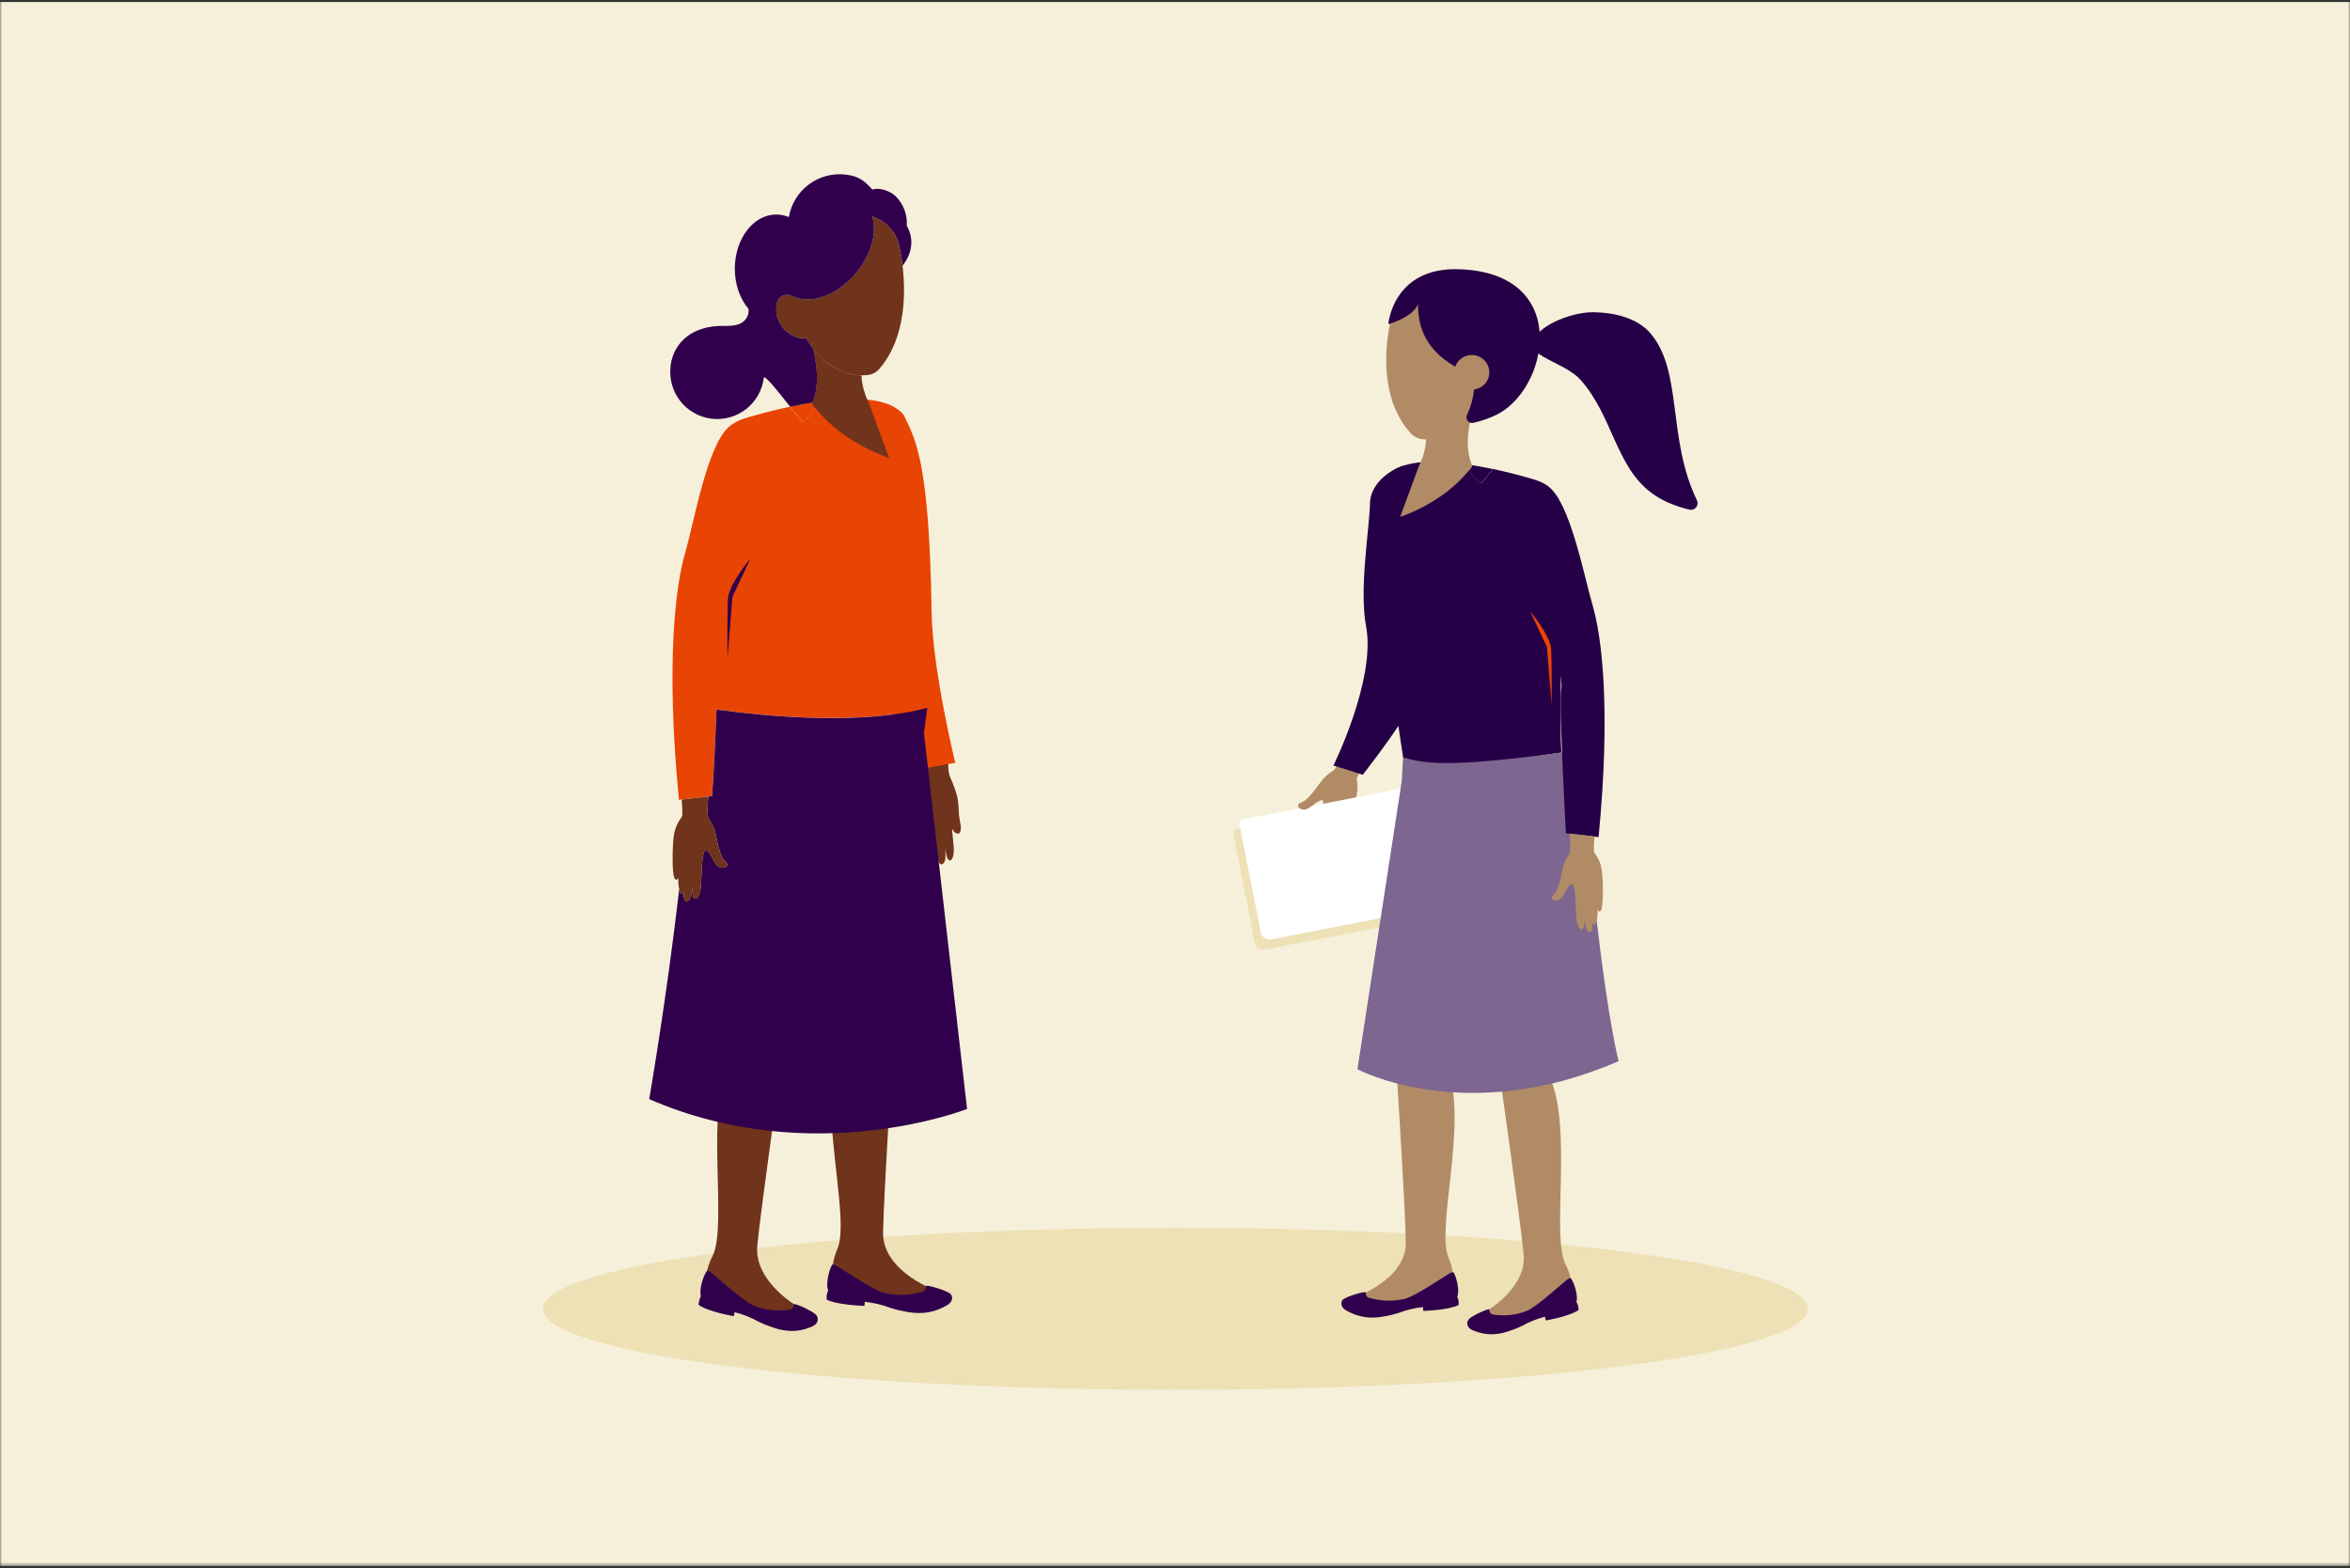 <svg width="580" height="387" viewBox="0 0 580 387" fill="none" xmlns="http://www.w3.org/2000/svg">
<rect x="0" y="0" width="580" height="387" fill="#333333" stroke="none"/>
<g clip-path="url(#clip0_1020_3)">
<mask id="mask0_1020_3" style="mask-type:luminance" maskUnits="userSpaceOnUse" x="0" y="0" width="580" height="387">
<path d="M580 0H0V386.5H580V0Z" fill="white"/>
</mask>
<g mask="url(#mask0_1020_3)">
<path d="M580 0.5H0V386.5H580V0.5Z" fill="#F6F0DA"/>
</g>
<path d="M226.984 199.146C226.744 195.954 227.447 194.519 227.91 193.465C228.052 193.177 228.175 192.88 228.28 192.576C228.125 191.247 227.879 189.93 227.544 188.635L233.979 186.914C234.067 189.047 233.942 190.249 234.474 191.744C235.178 193.254 235.757 194.82 236.204 196.425C236.602 198.021 236.574 199.793 236.667 200.936C236.765 201.892 236.92 202.842 237.129 203.781C237.254 204.771 237.023 205.631 236.588 205.719C235.769 205.918 235.001 204.868 234.687 203.712C234.446 202.786 234.941 202.976 234.493 202.351C233.812 201.426 234.59 200.33 234.59 200.33C234.428 200.385 234.784 200.663 234.826 202.444C234.853 203.698 235.02 205.271 235.163 206.654C235.256 207.537 235.348 208.37 235.385 208.967C235.515 211.16 235.052 212.247 234.534 212.353C234.377 212.385 233.974 212.353 233.692 211.479C233.522 210.836 233.398 210.182 233.322 209.522C233.392 211.872 233.294 212.196 233.257 212.298C233.109 212.806 232.758 213.348 232.332 213.32C231.907 213.292 231.722 212.899 231.536 212.136C231.472 211.853 231.407 211.437 231.342 210.928C231.282 211.349 231.199 211.493 231.111 211.557C231.077 211.587 231.035 211.605 230.99 211.61C230.946 211.615 230.901 211.606 230.861 211.585C230.524 211.341 230.277 210.993 230.158 210.595C229.996 210.191 229.868 209.775 229.774 209.351C229.668 208.888 229.57 208.324 229.492 207.718C229.463 207.9 229.392 208.073 229.284 208.222C229.253 208.262 229.212 208.293 229.166 208.313C229.12 208.334 229.07 208.342 229.02 208.338C228.747 208.305 228.516 207.981 228.28 207.32C228.044 206.591 227.863 205.846 227.738 205.09C227.419 203.513 227.16 201.329 226.984 199.146Z" fill="#70331C"/>
<path d="M222.996 102.344C226.017 108.506 229.357 113.946 229.935 151.214C230.157 165.338 235.764 188.265 235.764 188.265L234.918 188.413L228.788 189.504L227.747 189.685C209.752 159.24 214.947 157.006 214.697 147.125L222.996 102.344Z" fill="#E84403"/>
<path d="M329.051 190.25C327.75 191.021 326.632 192.066 325.776 193.313C322.843 197.476 321.719 197.911 320.895 198.221L320.826 198.249C320.692 198.288 320.576 198.374 320.501 198.491C320.425 198.608 320.394 198.749 320.414 198.887C320.502 199.465 321.437 200.076 322.422 199.734C323.046 199.444 323.624 199.062 324.134 198.6C325.017 197.888 325.933 197.152 326.474 197.55C326.604 197.647 326.733 198.05 326.169 199.715C325.771 200.886 325.156 202.32 324.615 203.587C324.272 204.392 323.944 205.151 323.731 205.72C322.959 207.746 323.046 208.889 323.477 209.125C323.611 209.194 323.972 209.282 324.485 208.519C324.834 207.962 325.144 207.38 325.41 206.779C324.652 208.967 324.642 209.296 324.638 209.421C324.638 209.944 324.772 210.54 325.142 210.619C325.512 210.698 325.808 210.378 326.201 209.694C326.398 209.343 326.575 208.981 326.733 208.611C326.664 209.023 326.696 209.18 326.733 209.264C326.754 209.3 326.786 209.329 326.825 209.345C326.863 209.361 326.906 209.363 326.946 209.351C327.409 209.254 327.955 208.644 328.584 207.533C328.82 207.112 329.047 206.608 329.319 206.071C329.288 206.247 329.299 206.428 329.352 206.599C329.366 206.644 329.393 206.684 329.429 206.715C329.465 206.746 329.509 206.767 329.555 206.775C329.805 206.816 330.111 206.571 330.513 206.011C330.94 205.386 331.324 204.733 331.66 204.055C332.414 202.597 333.298 200.613 334.094 198.6C335.259 195.663 335.079 194.136 334.945 193.017C334.903 192.71 334.88 192.401 334.875 192.091C335.034 191.679 335.22 191.277 335.431 190.889L329.879 189.145C329.68 189.565 329.399 189.941 329.051 190.25Z" fill="#B18B66"/>
<path d="M347.837 197.78L353.213 225.024C353.279 225.368 353.207 225.725 353.011 226.017C352.815 226.308 352.511 226.51 352.167 226.578L312.281 234.322C311.701 234.431 311.101 234.308 310.612 233.979C310.122 233.65 309.781 233.142 309.662 232.564L304.463 206.195C304.416 205.908 304.446 205.613 304.549 205.34C304.652 205.067 304.825 204.826 305.05 204.641L345.82 196.726C346.977 196.596 347.698 197.091 347.837 197.78Z" fill="#EDE1B5"/>
<path d="M349.341 195.305L354.712 222.535C354.746 222.705 354.745 222.881 354.711 223.052C354.677 223.222 354.609 223.384 354.512 223.529C354.415 223.673 354.29 223.797 354.145 223.893C354 223.989 353.838 224.056 353.667 224.089L313.78 231.833C313.201 231.945 312.601 231.823 312.11 231.495C311.62 231.167 311.279 230.658 311.162 230.08L305.958 203.711C305.891 203.366 305.964 203.008 306.161 202.716C306.358 202.425 306.662 202.224 307.008 202.156L347.778 194.241C347.95 194.208 348.128 194.209 348.3 194.244C348.472 194.28 348.636 194.349 348.781 194.448C348.926 194.547 349.051 194.673 349.147 194.82C349.243 194.968 349.309 195.132 349.341 195.305Z" fill="white"/>
<path d="M290.095 343C376.303 343 446.189 334.048 446.189 323.006C446.189 311.963 376.303 303.012 290.095 303.012C203.886 303.012 134 311.963 134 323.006C134 334.048 203.886 343 290.095 343Z" fill="#EDE1B5"/>
<path d="M358.917 95.091C366.281 95.091 372.25 89.636 372.25 82.906C372.25 76.176 366.281 70.721 358.917 70.721C351.554 70.721 345.585 76.176 345.585 82.906C345.585 89.636 351.554 95.091 358.917 95.091Z" fill="#B18B66"/>
<path d="M332.349 320.61C334.801 320.504 347.111 315.475 346.972 306.686C346.834 297.794 344.659 263.931 344.659 263.931C344.659 263.931 353.416 253.61 357.265 263.709C362.354 277.088 354.346 303.031 357.529 310.433C359.916 315.984 357.603 319.222 357.636 319.426C357.751 320.189 357.256 321.614 357.256 321.614C352.535 321.943 347.864 322.797 343.332 324.158C335.504 326.453 329.893 320.698 332.349 320.61Z" fill="#B18B66"/>
<path d="M363.285 325.286C365.598 324.879 376.891 318.347 376.049 309.604C375.193 300.754 370.405 267.251 370.405 267.251C370.405 267.251 377.885 255.885 382.359 265.48C388.285 278.192 382.775 305.065 386.393 312.051C389.113 317.302 387.184 320.841 387.225 321.007C387.397 321.752 387.045 323.237 387.045 323.237C382.558 324.152 378.191 325.577 374.027 327.484C366.759 330.75 360.963 325.698 363.285 325.286Z" fill="#B18B66"/>
<path d="M331.665 320.582C332.817 319.8 336.929 318.625 337.068 318.949C337.11 320.286 337.725 320.277 339.085 320.582C341.576 321.155 344.166 321.147 346.653 320.559C349.115 319.948 354.712 316.159 357.622 314.341C357.958 314.171 358.31 314.033 358.672 313.93C359.445 314.883 360.338 318.704 359.648 320.008C359.851 320.393 359.972 320.815 360.004 321.248C360.004 321.308 360.004 321.382 360.004 321.447V321.614C360.004 321.762 360.004 321.919 360.004 322.076C357.405 323.381 351.289 323.52 351.289 323.52L351.196 322.696V322.581C349.128 322.804 347.098 323.292 345.155 324.033C344.097 324.379 343.014 324.645 341.916 324.829C336.828 325.879 333.862 324.251 332.488 323.538C330.467 322.497 330.98 321.017 331.628 320.577" fill="#30004C"/>
<path d="M362.564 325.503C363.586 324.578 367.384 322.862 367.551 323.167C367.703 324.495 368.291 324.407 369.605 324.555C372.044 324.796 374.506 324.448 376.784 323.542C379.06 322.617 384.043 318.101 386.643 315.904C386.945 315.691 387.267 315.506 387.605 315.354C388.424 316.205 389.603 319.896 389.062 321.284C389.297 321.646 389.454 322.052 389.525 322.478C389.525 322.538 389.525 322.607 389.557 322.677L389.585 322.834C389.585 322.982 389.622 323.139 389.636 323.297C387.281 324.939 381.494 325.878 381.494 325.878L381.332 325.068V324.957C379.371 325.454 377.484 326.207 375.72 327.196C374.748 327.677 373.742 328.083 372.709 328.413C367.967 330.129 365.015 328.876 363.651 328.367C361.643 327.59 361.999 326.054 362.573 325.526" fill="#30004C"/>
<path d="M355.171 108.018C358.304 107.076 361.058 105.165 363.035 102.559C362.656 99.653 349.911 99.968 350.892 102.878C351.592 104.676 351.959 106.587 351.974 108.517C353.058 108.502 354.134 108.334 355.171 108.018Z" fill="#A17854"/>
<g style="mix-blend-mode:multiply" opacity="0.5">
<path d="M363.021 102.879C362.947 103.313 362.864 103.762 362.78 104.225C363.003 103.675 363.176 103.107 363.298 102.527C363.312 102.419 363.312 102.311 363.298 102.203C363.206 102.328 363.109 102.439 363.016 102.559C363.034 102.665 363.035 102.773 363.021 102.879Z" fill="#A17854"/>
</g>
<path d="M385.212 182.811V156.687L382.973 131.243L382.099 119.997C381.132 119.317 380.066 118.789 378.939 118.434C378.823 118.397 374.313 116.976 368.488 115.741C366.749 117.939 365.357 119.687 365.514 119.146C364.912 119.211 363.27 117.148 361.207 114.483C353.463 113.465 345.427 113.595 342.24 117.587L339.575 152.056C340.14 152.954 340.755 153.907 341.477 154.911L347.218 193.048C347.952 193.345 348.704 193.596 349.47 193.798C354.703 195.269 356.798 189.588 385.471 185.707C385.804 192.678 386.031 199.631 386.507 205.71L385.212 182.811Z" fill="#260046"/>
<path d="M346.45 114.912C345.807 114.912 338.318 117.887 338.123 124.192C338.003 130.595 335.394 145.111 337.175 154.701C339.594 167.705 329.098 188.935 329.098 188.935L329.866 189.175L335.417 190.919L336.342 191.215C356.697 165.092 352.14 162.39 353.556 153.244L346.45 114.912Z" fill="#260046"/>
<path d="M365.482 119.155C365.324 119.697 366.717 117.948 368.456 115.75C366.176 115.288 363.696 114.825 361.175 114.492C363.257 117.157 364.899 119.22 365.482 119.155Z" fill="#260046"/>
<path d="M377.611 150.832C377.611 150.832 382.621 156.748 382.825 160.167C383.029 163.586 382.959 174.045 382.959 174.045L381.793 159.667L377.63 150.822" fill="#EA4403"/>
<path d="M394.09 227.282L385.472 185.707C356.79 189.588 351.53 188.395 346.293 186.919L345.96 192.79L335.028 263.884C335.028 263.884 361.832 278.29 399.498 261.885C399.498 261.885 397.074 253.091 394.09 227.282Z" fill="#7D6690"/>
<path d="M358.081 106.799C358.354 106.646 358.627 106.489 358.891 106.336C358.622 106.489 358.349 106.651 358.081 106.799Z" fill="#30004C"/>
<path d="M356.938 107.343C357.28 107.191 357.613 107.029 357.941 106.881C357.618 107.043 357.28 107.205 356.938 107.343Z" fill="#30004C"/>
<path d="M355.822 107.808C356.202 107.678 356.572 107.535 356.933 107.373C356.572 107.521 356.202 107.664 355.822 107.808Z" fill="#30004C"/>
<path d="M357.941 106.881L358.076 106.807C358.029 106.829 357.985 106.853 357.941 106.881Z" fill="#A17854"/>
<path d="M362.244 103.51C362 103.784 361.746 104.048 361.48 104.301C361.736 104.048 361.991 103.784 362.244 103.51Z" fill="#A17854"/>
<path d="M363.026 102.559C362.781 102.878 362.522 103.183 362.258 103.484C362.522 103.188 362.781 102.878 363.026 102.559Z" fill="#A17854"/>
<path d="M360.644 105.032C360.87 104.847 361.106 104.653 361.3 104.449C361.088 104.662 360.856 104.856 360.644 105.032Z" fill="#A17854"/>
<path d="M363.275 114.794C361.743 110.709 362.262 107.17 362.78 104.223C362.863 103.761 362.946 103.298 363.02 102.877C363.036 102.773 363.036 102.667 363.02 102.562C362.775 102.877 362.516 103.187 362.252 103.488L362.225 103.515C361.981 103.79 361.727 104.054 361.461 104.307L361.295 104.464C361.082 104.667 360.865 104.862 360.638 105.047L360.272 105.343L359.782 105.722C359.588 105.861 359.389 106 359.19 106.129L358.88 106.328C358.616 106.495 358.343 106.652 358.07 106.791L357.936 106.865C357.608 107.036 357.275 107.198 356.932 107.327C356.572 107.489 356.201 107.633 355.822 107.762C355.609 107.841 355.392 107.92 355.17 107.984C354.13 108.302 353.051 108.47 351.964 108.484C351.942 109.289 351.845 110.089 351.672 110.876C351.351 112.307 350.857 113.694 350.201 115.007L345.575 127.557C345.575 127.557 355.984 124.291 362.465 116.163C362.861 115.867 363.166 115.466 363.349 115.007C363.321 114.937 363.296 114.866 363.275 114.794Z" fill="#B18B66"/>
<path d="M373.855 92.503C373.559 90.102 371.972 89.778 370.653 89.945C359.93 94.853 346.908 80.54 350.081 71.723C346.644 72.87 343.938 75.308 343.244 79.097C342.919 80.435 342.671 81.791 342.503 83.158C341.749 88.96 341.504 99.725 348.263 107.011C349.002 107.777 349.982 108.267 351.039 108.399C351.279 108.426 351.501 108.436 351.76 108.454C353.235 108.552 354.715 108.396 356.137 107.991C356.373 107.927 356.599 107.843 356.835 107.769C360.015 106.751 362.817 104.803 364.88 102.176C365.275 101.681 365.64 101.162 365.972 100.622C366.125 100.372 366.268 100.122 366.407 99.873C369.27 100.474 374.456 97.412 373.855 92.503Z" fill="#B18B66"/>
<path fill-rule="evenodd" clip-rule="evenodd" d="M393.501 77.059C398.59 77.161 404.197 78.503 407.444 82.375C415.369 91.826 411.418 108.142 418.825 123.496C418.957 123.776 419.007 124.088 418.969 124.396C418.931 124.703 418.806 124.993 418.609 125.232C418.412 125.471 418.151 125.65 417.857 125.746C417.562 125.842 417.247 125.853 416.947 125.777C413.579 124.944 410.345 123.704 407.574 121.637C398.784 115.058 398.049 102.799 390.212 93.88C385.586 88.583 373.322 87.635 380.164 81.704C383.407 78.877 389.245 76.976 393.501 77.059Z" fill="#260046"/>
<path d="M360.166 66.443C388.386 67.424 382.011 96.799 368.896 102.568C367.204 103.361 365.429 103.961 363.604 104.358C363.352 104.409 363.091 104.388 362.85 104.298C362.609 104.209 362.398 104.055 362.239 103.852C362.081 103.65 361.982 103.408 361.953 103.152C361.925 102.897 361.967 102.639 362.077 102.406C363.004 100.424 363.593 98.3 363.821 96.124C364.821 96.002 365.747 95.532 366.435 94.796C366.819 94.385 367.117 93.901 367.312 93.373C367.507 92.845 367.595 92.284 367.571 91.721C367.547 91.159 367.411 90.607 367.171 90.098C366.932 89.588 366.593 89.132 366.176 88.755C365.329 87.987 364.214 87.583 363.073 87.63C361.931 87.678 360.853 88.173 360.074 89.009C359.677 89.435 359.373 89.939 359.181 90.489C353.63 87.293 349.929 82.694 349.975 75.098C348.615 78.397 342.643 80.011 342.643 80.011C342.643 80.011 343.739 65.869 360.166 66.443Z" fill="#260046"/>
<path d="M233.573 319.138C230.95 319.018 217.802 313.652 217.95 304.265C218.103 294.768 220.398 258.601 220.398 258.601C220.398 258.601 211.044 247.582 206.936 258.365C201.491 272.651 210.054 300.375 206.658 308.281C204.104 314.216 206.575 317.677 206.542 317.88C206.417 318.699 206.945 320.221 206.945 320.221C211.987 320.569 216.975 321.475 221.818 322.923C230.2 325.398 236.191 319.254 233.573 319.138Z" fill="#70331C"/>
<path d="M200.529 324.158C198.049 323.718 186.003 316.756 186.905 307.407C187.83 297.951 192.919 262.173 192.919 262.173C192.919 262.173 184.93 250.034 180.155 260.28C173.827 273.858 179.693 302.559 175.844 310.021C172.939 315.627 175.002 319.384 174.956 319.583C174.771 320.383 175.15 321.965 175.15 321.965C179.933 322.947 184.589 324.469 189.028 326.503C196.823 329.987 203.008 324.593 200.529 324.158Z" fill="#70331C"/>
<path d="M209.198 92.117C205.85 91.111 202.908 89.07 200.792 86.288C201.194 83.184 214.809 83.512 213.745 86.63C213.148 88.393 212.533 90.29 212.584 92.644C211.436 92.629 210.296 92.451 209.198 92.117Z" fill="#A17854"/>
<g style="mix-blend-mode:multiply" opacity="0.5">
<path d="M200.815 86.628C200.893 87.091 200.981 87.553 201.069 88.062C200.832 87.475 200.647 86.868 200.519 86.249C200.5 86.135 200.5 86.02 200.519 85.906C200.616 86.036 200.722 86.156 200.819 86.286C200.802 86.399 200.8 86.514 200.815 86.628Z" fill="#A17854"/>
</g>
<path d="M225.88 131.729C225.038 136.767 224.196 141.67 223.821 142.198L231.251 173.854C230.467 174.173 229.663 174.44 228.845 174.655C223.257 176.228 207.458 179.235 176.838 175.085C176.482 182.533 176.241 189.958 175.732 196.453L174.807 196.555L169.843 197.138L168.215 197.327L167.567 197.406C164.287 163.52 166.725 144.552 169.14 136.295C171.421 128.5 174.655 108.964 180.423 104.925C181.455 104.198 182.592 103.635 183.796 103.255C183.921 103.218 188.713 101.701 194.959 100.382C196.809 102.728 198.303 104.597 198.132 104.014C198.78 104.088 200.528 101.881 202.73 99.036C211.002 97.949 219.588 98.111 222.974 102.348L224.607 108.237C226.74 115.881 227.174 123.899 225.88 131.729Z" fill="#E84403"/>
<path d="M198.165 104.009C198.336 104.592 196.846 102.723 194.991 100.377C197.425 99.864 200.08 99.383 202.763 99.031C200.561 101.876 198.812 104.106 198.165 104.009Z" fill="#E84403"/>
<path d="M185.229 137.822C185.229 137.822 179.882 144.142 179.678 147.792C179.475 151.442 179.535 162.618 179.535 162.618L180.779 147.269L185.229 137.822Z" fill="#30004C"/>
<path d="M167.632 219.486C167.691 219.899 167.889 220.281 168.192 220.568C168.229 220.594 168.272 220.608 168.317 220.608C168.362 220.608 168.405 220.594 168.442 220.568C168.534 220.513 168.641 220.388 168.761 219.976C168.738 220.383 168.738 220.791 168.761 221.197C168.835 221.979 169.043 222.414 169.376 222.488C169.709 222.562 170.2 222.085 170.422 221.6C170.477 221.484 170.616 221.179 170.884 218.824C170.866 219.488 170.896 220.153 170.972 220.813C171.125 221.739 171.518 221.808 171.68 221.799C172.207 221.766 172.823 220.758 173.003 218.56C173.054 217.945 173.086 217.108 173.123 216.247C173.174 214.859 173.234 213.273 173.387 212.028C173.6 210.261 173.919 209.942 174.086 209.91C174.798 209.78 175.358 210.835 175.895 211.876C176.184 212.52 176.571 213.116 177.042 213.643C177.847 214.383 179.045 214.221 179.396 213.721C179.48 213.606 179.515 213.462 179.495 213.321C179.475 213.18 179.402 213.051 179.29 212.963L179.23 212.907C178.587 212.287 177.685 211.432 176.736 206.343C176.468 204.822 175.858 203.383 174.951 202.133C174.456 201.323 174.604 198.687 174.821 196.582L175.746 196.48C176.255 190.003 176.496 182.56 176.852 175.112C207.472 179.275 223.271 176.255 228.859 174.682L228.04 180.899L238.68 273.685C238.68 273.685 200.455 288.771 160.23 271.257C160.23 271.243 164.449 247.053 167.632 219.486Z" fill="#30004C"/>
<path d="M166.156 207.648C166.373 204.456 167.257 203.128 167.9 202.162C168.086 201.9 168.251 201.625 168.395 201.338C168.433 199.999 168.379 198.659 168.233 197.327L174.825 196.555C174.608 198.678 174.46 201.315 174.955 202.106C175.864 203.364 176.473 204.814 176.736 206.344C177.661 211.432 178.586 212.297 179.243 212.931L179.303 212.987C179.415 213.075 179.488 213.203 179.508 213.345C179.528 213.486 179.493 213.629 179.41 213.745C179.058 214.245 177.86 214.407 177.055 213.667C176.584 213.14 176.197 212.544 175.908 211.9C175.371 210.868 174.811 209.804 174.099 209.933C173.932 209.966 173.636 210.285 173.4 212.052C173.248 213.297 173.187 214.879 173.137 216.271C173.1 217.155 173.067 217.992 173.016 218.584C172.836 220.772 172.221 221.781 171.693 221.823C171.531 221.823 171.138 221.758 170.985 220.837C170.909 220.177 170.879 219.512 170.898 218.848C170.629 221.184 170.49 221.489 170.435 221.624C170.213 222.086 169.792 222.595 169.389 222.512C168.987 222.429 168.848 222.003 168.774 221.221C168.751 220.814 168.751 220.407 168.774 220C168.654 220.412 168.547 220.536 168.455 220.592C168.418 220.618 168.375 220.631 168.33 220.631C168.285 220.631 168.242 220.618 168.205 220.592C167.902 220.305 167.704 219.923 167.645 219.51C167.542 219.087 167.476 218.657 167.446 218.223C167.405 217.733 167.391 217.178 167.396 216.567C167.342 216.741 167.248 216.899 167.123 217.03C167.085 217.065 167.04 217.09 166.991 217.103C166.942 217.116 166.89 217.116 166.84 217.104C166.581 217.035 166.378 216.678 166.258 215.989C166.13 215.233 166.058 214.47 166.04 213.704C165.977 211.685 166.016 209.663 166.156 207.648Z" fill="#70331C"/>
<path d="M206.098 90.816C205.802 90.654 205.511 90.487 205.229 90.307C205.515 90.487 205.802 90.658 206.098 90.816Z" fill="#30004C"/>
<path d="M207.311 91.413C206.945 91.251 206.589 91.08 206.242 90.894C206.589 91.08 206.945 91.255 207.311 91.413Z" fill="#30004C"/>
<path d="M204.901 90.093C204.688 89.954 204.475 89.811 204.271 89.658C204.494 89.806 204.688 89.954 204.901 90.093Z" fill="#30004C"/>
<path d="M201.661 87.305C201.92 87.596 202.193 87.874 202.471 88.147C202.179 87.878 201.92 87.596 201.661 87.305Z" fill="#A17854"/>
<path d="M204.271 89.658C204.089 89.529 203.913 89.395 203.743 89.256C203.916 89.395 204.092 89.529 204.271 89.658Z" fill="#A17854"/>
<path d="M200.792 86.287C201.051 86.625 201.329 86.953 201.611 87.272C201.329 86.958 201.051 86.629 200.792 86.287Z" fill="#A17854"/>
<path d="M203.351 88.941C203.115 88.737 202.888 88.529 202.652 88.316C202.879 88.529 203.106 88.737 203.351 88.941Z" fill="#A17854"/>
<path d="M200.542 99.351C202.179 94.993 201.624 91.209 201.069 88.064C200.981 87.569 200.893 87.092 200.815 86.629C200.799 86.516 200.799 86.401 200.815 86.287C201.074 86.629 201.351 86.958 201.634 87.272L201.666 87.305C201.925 87.596 202.198 87.879 202.476 88.147L202.656 88.318C202.887 88.531 203.119 88.739 203.354 88.942C203.484 89.049 203.614 89.155 203.748 89.257C203.882 89.359 204.095 89.53 204.275 89.659C204.456 89.789 204.691 89.956 204.904 90.094L205.233 90.307C205.515 90.488 205.806 90.654 206.102 90.816L206.246 90.895C206.593 91.08 206.949 91.251 207.314 91.413C207.703 91.579 208.096 91.737 208.499 91.876C208.73 91.954 208.961 92.042 209.197 92.111C210.307 92.45 211.46 92.629 212.621 92.643C212.644 93.502 212.748 94.357 212.931 95.197C213.276 96.726 213.804 98.208 214.503 99.61L219.435 113.026C219.435 113.026 208.332 109.538 201.393 100.859C200.978 100.537 200.659 100.109 200.468 99.62C200.491 99.527 200.509 99.439 200.542 99.351Z" fill="#70331C"/>
<path d="M191.613 75.549C191.909 72.986 193.464 72.639 194.796 72.815C205.436 78.047 218.389 62.772 215.225 53.357C218.639 54.583 221.331 57.188 222.021 61.222C222.342 62.654 222.586 64.103 222.752 65.561C223.501 71.755 223.742 83.256 217.029 91.037C216.316 91.857 215.33 92.391 214.253 92.541C214.017 92.573 213.791 92.582 213.536 92.601C212.071 92.699 210.6 92.526 209.197 92.092C208.956 92.023 208.734 91.935 208.498 91.856C205.288 90.728 202.5 88.644 200.509 85.884C200.116 85.35 199.754 84.796 199.422 84.223C199.274 83.955 199.131 83.691 198.992 83.423C196.165 84.061 191.016 80.79 191.613 75.549Z" fill="#70331C"/>
<path d="M165.481 90.39C166.277 84.099 171.32 80.361 178.435 80.426C179.281 80.426 182.135 80.657 183.616 79.227C184.026 78.856 184.343 78.393 184.54 77.876C184.737 77.359 184.809 76.803 184.749 76.253C182.672 73.806 181.363 70.271 181.363 66.325C181.363 58.923 185.933 52.946 191.577 52.946C192.649 52.95 193.709 53.166 194.695 53.585C195.24 50.352 197.015 47.455 199.647 45.501C202.28 43.547 205.567 42.687 208.819 43.102C212.002 43.495 213.348 44.615 215.328 46.803C216.808 46.192 219.737 47.016 221.166 48.547C222.088 49.489 222.8 50.616 223.253 51.854C223.706 53.092 223.89 54.412 223.794 55.727C225.427 58.539 225.468 62.088 222.762 65.567C222.597 64.108 222.353 62.659 222.031 61.227C221.342 57.179 218.649 54.575 215.235 53.363C218.386 62.777 205.465 78.052 194.806 72.82C193.493 72.644 191.92 72.991 191.624 75.554C191.027 80.796 196.18 84.066 199.025 83.451C199.164 83.719 199.308 83.983 199.456 84.251C199.787 84.825 200.15 85.379 200.543 85.912C200.64 86.042 200.746 86.167 200.843 86.291C200.827 86.405 200.827 86.52 200.843 86.634C200.922 87.097 201.01 87.559 201.098 88.068C201.653 91.214 202.208 95.007 200.571 99.356C198.655 99.656 196.777 100.013 195.019 100.383C192.243 96.871 188.64 92.292 188.519 93.249C188.141 96.301 186.566 99.077 184.141 100.967C181.715 102.857 178.639 103.706 175.587 103.327C172.536 102.949 169.76 101.374 167.87 98.948C165.98 96.523 165.131 93.446 165.509 90.395L165.481 90.39Z" fill="#30004C"/>
<path d="M234.299 319.13C233.073 318.297 228.678 317.039 228.549 317.372C228.507 318.797 227.846 318.792 226.398 319.116C223.738 319.734 220.971 319.734 218.311 319.116C215.683 318.464 209.707 314.416 206.598 312.473C206.238 312.291 205.861 312.144 205.474 312.033C204.65 313.056 203.697 317.122 204.433 318.51H204.405C204.191 318.922 204.064 319.374 204.03 319.837C204.03 319.907 204.03 319.981 204.03 320.055C204.03 320.129 204.03 320.166 204.03 320.231C204.03 320.388 204.03 320.559 204.03 320.74C206.806 322.127 213.338 322.28 213.338 322.28L213.44 321.401V321.276C215.657 321.513 217.833 322.036 219.916 322.831C221.05 323.2 222.21 323.483 223.386 323.677C228.826 324.801 231.986 323.062 233.457 322.289C235.613 321.174 235.062 319.592 234.382 319.125" fill="#30004C"/>
<path d="M201.302 324.384C200.21 323.389 196.153 321.562 195.981 321.89C195.815 323.306 195.19 323.214 193.784 323.348C191.179 323.604 188.551 323.233 186.119 322.265C183.676 321.266 178.365 316.446 175.59 314.132C175.265 313.905 174.92 313.708 174.558 313.545C173.688 314.47 172.425 318.393 173.004 319.878C172.764 320.266 172.607 320.699 172.541 321.15C172.541 321.215 172.513 321.289 172.504 321.363C172.495 321.437 172.504 321.474 172.472 321.534C172.472 321.692 172.43 321.858 172.416 322.043C174.933 323.796 181.113 324.819 181.113 324.819L181.284 323.949V323.829C183.384 324.363 185.406 325.169 187.298 326.225C188.343 326.74 189.426 327.175 190.537 327.525C195.598 329.376 198.748 328.034 200.21 327.474C202.352 326.646 201.972 324.999 201.357 324.439" fill="#30004C"/>
<path d="M386.938 205.709L387.784 205.81L392.41 206.352L393.937 206.532L394.543 206.602C397.615 174.871 395.329 157.102 393.067 149.381C390.935 142.081 387.474 123.789 382.076 120.01C382.076 120.01 374.419 127.907 376.843 136.372C379.268 144.838 386.059 166.442 385.365 169.921C384.671 173.4 386.484 205.709 386.484 205.709" fill="#260046"/>
<path d="M395.482 216.095C395.278 213.106 394.455 211.862 393.849 210.955C393.676 210.711 393.521 210.454 393.386 210.187C393.353 208.933 393.404 207.678 393.539 206.431L387.363 205.709C387.571 207.698 387.71 210.164 387.247 210.923C386.398 212.093 385.825 213.44 385.573 214.864C384.689 219.624 383.842 220.439 383.222 221.035L383.167 221.086C383.063 221.17 382.995 221.291 382.976 221.423C382.958 221.556 382.992 221.69 383.07 221.799C383.398 222.261 384.518 222.414 385.272 221.725C385.715 221.232 386.079 220.673 386.35 220.068C386.854 219.102 387.372 218.102 388.038 218.218C388.2 218.25 388.501 218.546 388.695 220.203C388.839 221.368 388.894 222.844 388.945 224.149C388.977 224.981 389.005 225.763 389.051 226.337C389.223 228.386 389.801 229.335 390.291 229.362C390.444 229.362 390.814 229.302 390.957 228.437C391.029 227.823 391.057 227.205 391.041 226.587C391.29 228.775 391.42 229.062 391.471 229.168C391.679 229.631 392.077 230.093 392.452 230.001C392.826 229.908 392.956 229.538 393.03 228.793C393.03 228.525 393.058 228.127 393.03 227.646C393.141 228.03 393.238 228.15 393.326 228.201C393.361 228.225 393.402 228.238 393.444 228.238C393.486 228.238 393.527 228.225 393.562 228.201C393.843 227.931 394.025 227.574 394.08 227.188C394.18 226.794 394.243 226.391 394.27 225.985C394.307 225.523 394.321 225.005 394.316 224.436C394.364 224.601 394.454 224.752 394.575 224.875C394.608 224.908 394.65 224.932 394.695 224.944C394.741 224.957 394.789 224.957 394.834 224.944C395.079 224.88 395.255 224.547 395.38 223.904C395.505 223.196 395.575 222.48 395.588 221.762C395.647 219.872 395.612 217.981 395.482 216.095Z" fill="#B18B66"/>
<path d="M329.861 189.16C329.662 189.575 329.382 189.946 329.037 190.252C327.736 191.023 326.618 192.068 325.762 193.314C322.829 197.478 321.705 197.913 320.882 198.223L320.812 198.25C320.678 198.289 320.562 198.375 320.487 198.493C320.411 198.61 320.38 198.751 320.401 198.889C320.488 199.467 321.423 200.078 322.408 199.735C323.033 199.446 323.61 199.064 324.12 198.602C324.827 198.004 325.651 197.56 326.539 197.298L329.861 189.16Z" fill="#B18B66"/>
</g>
<defs>
<clipPath id="clip0_1020_3">
<rect width="580" height="386.5" fill="white"/>
</clipPath>
</defs>
</svg>
